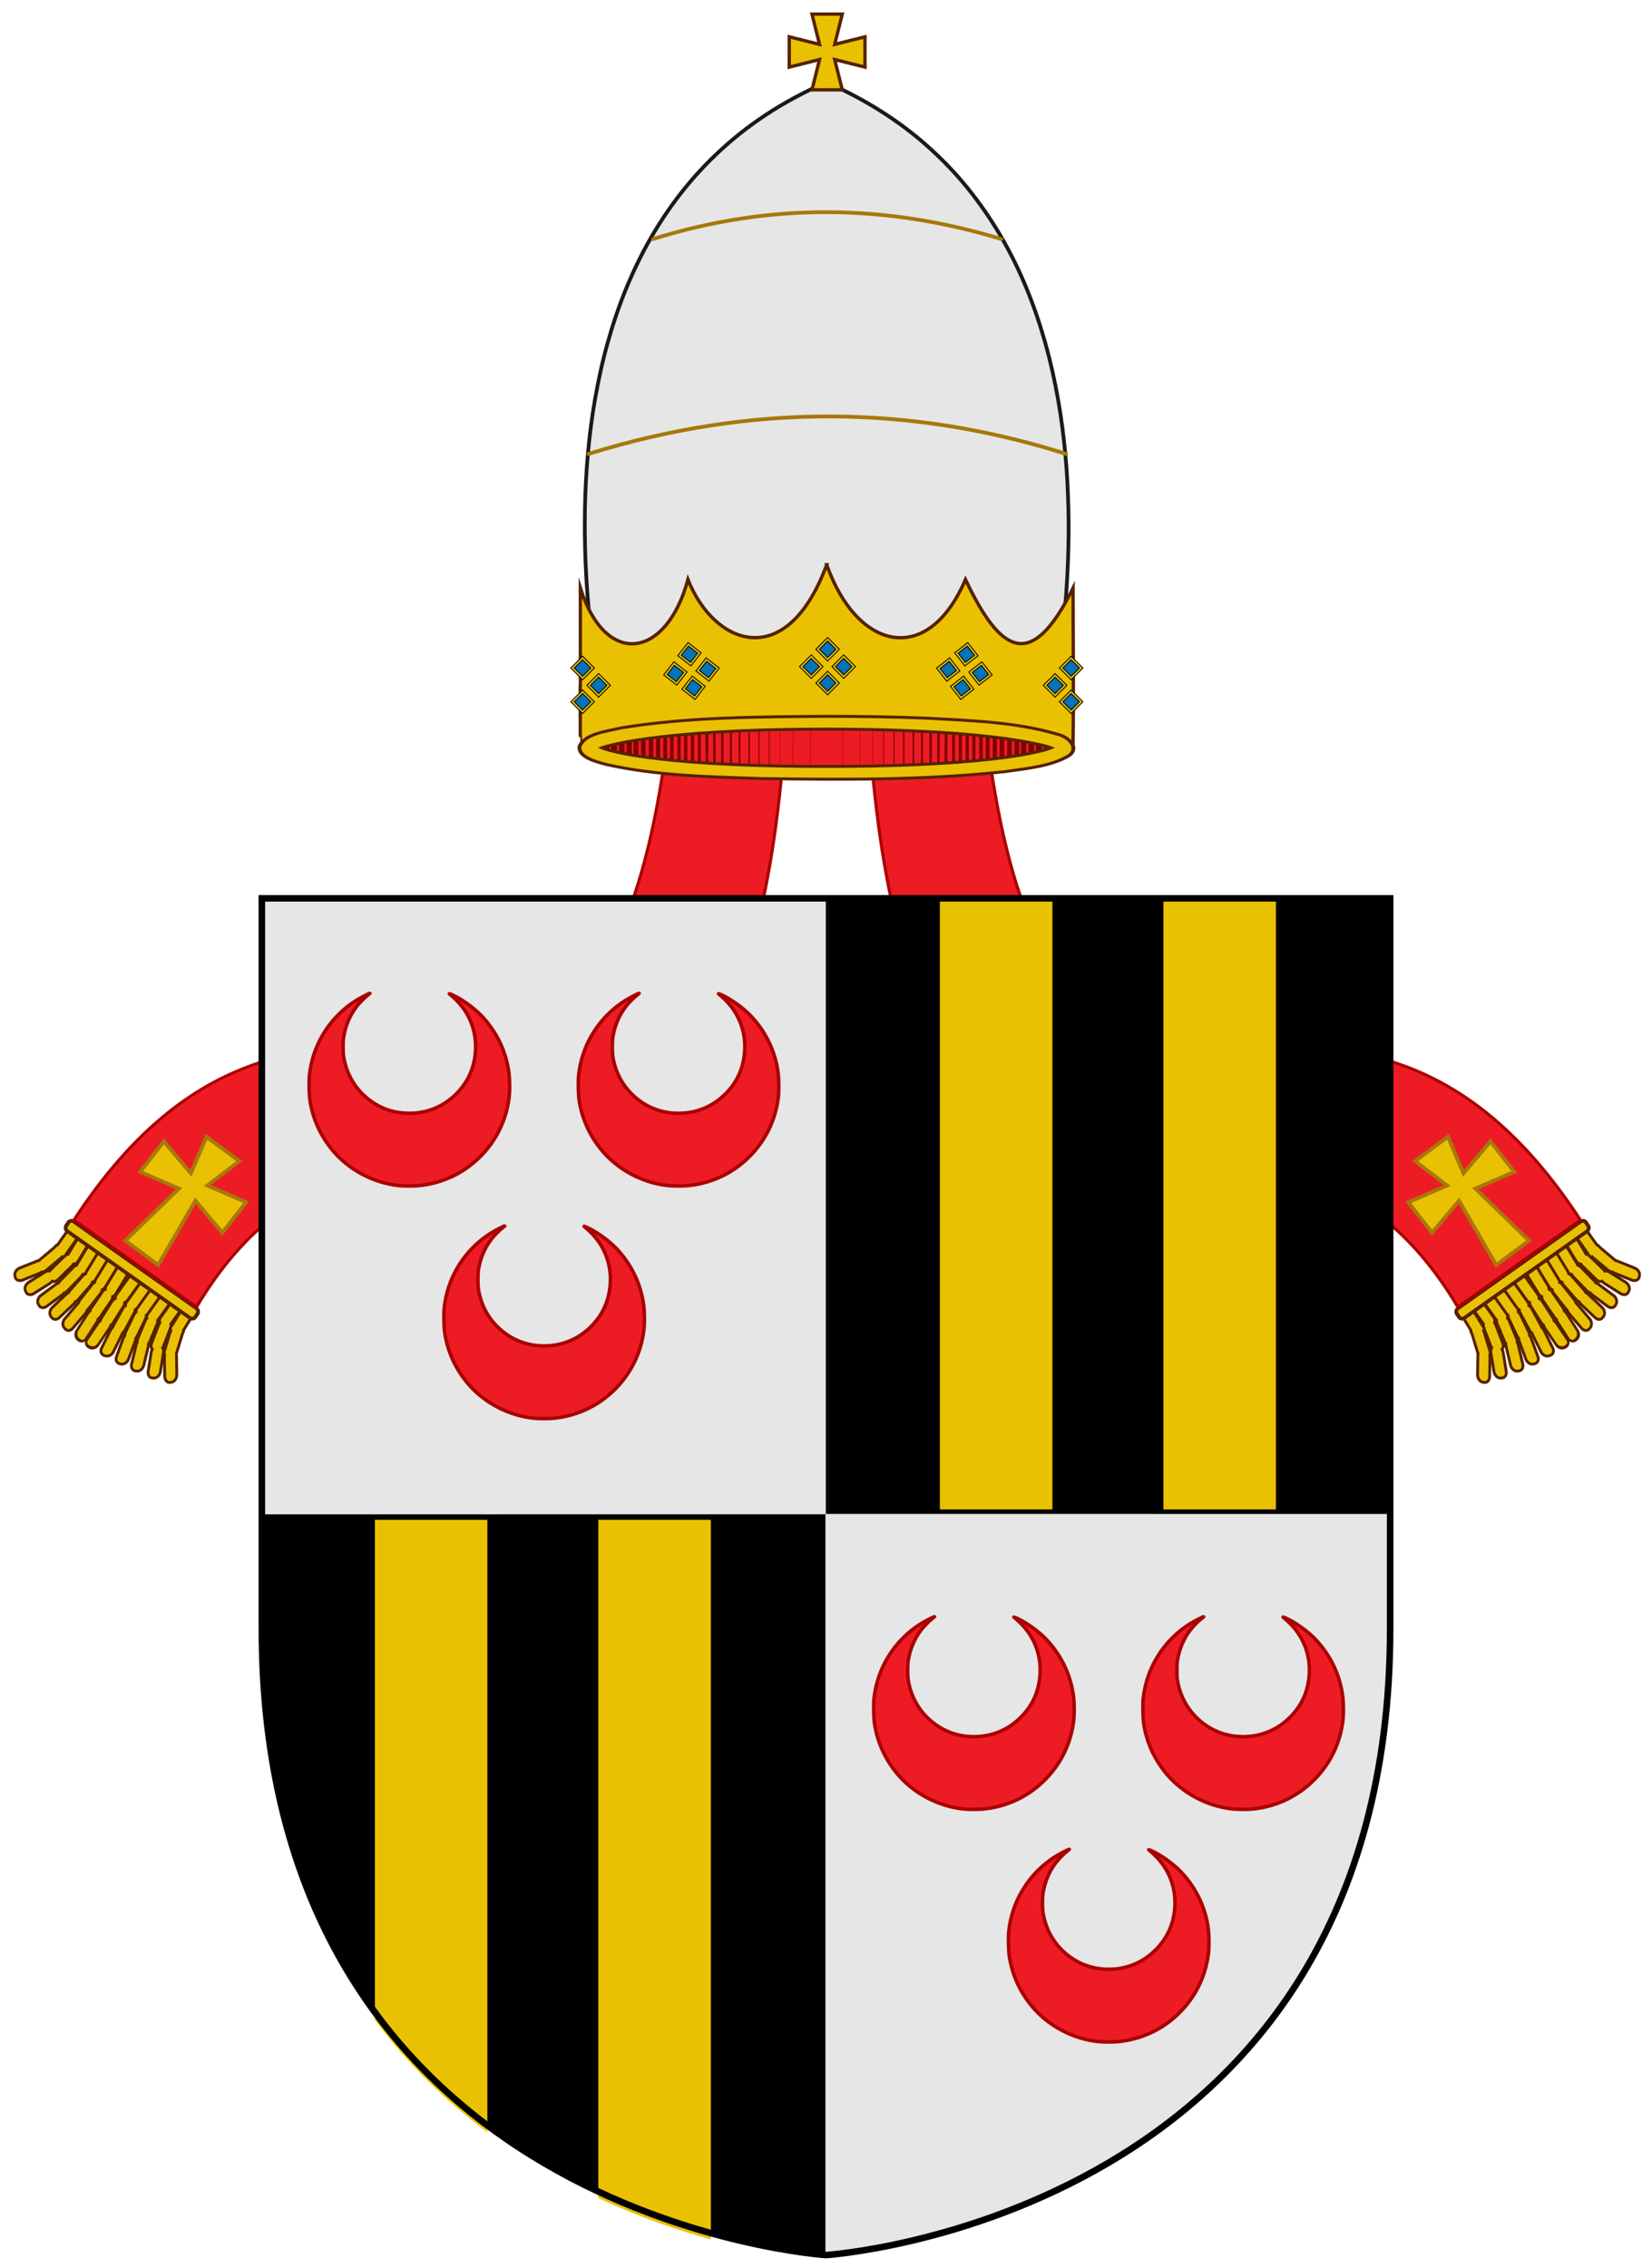 <?xml version="1.0" encoding="UTF-8" standalone="no"?>
<!-- Created with Inkscape (http://www.inkscape.org/) -->

<svg
   xmlns:dc="http://purl.org/dc/elements/1.1/"
   xmlns:cc="http://creativecommons.org/ns#"
   xmlns:rdf="http://www.w3.org/1999/02/22-rdf-syntax-ns#"
   xmlns:svg="http://www.w3.org/2000/svg"
   xmlns="http://www.w3.org/2000/svg"
   xmlns:xlink="http://www.w3.org/1999/xlink"
   xmlns:sodipodi="http://sodipodi.sourceforge.net/DTD/sodipodi-0.dtd"
   xmlns:inkscape="http://www.inkscape.org/namespaces/inkscape"
   version="1.0"
   width="881.447"
   height="1209.555"
   id="svg2"
   inkscape:version="0.48.5 r10040"
   sodipodi:docname="187 - Juan XXI - monorregno.svg"
   inkscape:label="Adornos">
  <sodipodi:namedview
     pagecolor="#ffffff"
     bordercolor="#666666"
     borderopacity="1"
     objecttolerance="10"
     gridtolerance="10"
     guidetolerance="10"
     inkscape:pageopacity="0"
     inkscape:pageshadow="2"
     inkscape:window-width="1366"
     inkscape:window-height="716"
     id="namedview7101"
     showgrid="false"
     inkscape:zoom="0.41601392"
     inkscape:cx="-153.0068"
     inkscape:cy="604.7396"
     inkscape:window-x="-8"
     inkscape:window-y="-8"
     inkscape:window-maximized="1"
     inkscape:current-layer="layer2"
     fit-margin-top="5"
     fit-margin-left="5"
     fit-margin-right="5"
     fit-margin-bottom="5" />
  <desc
     id="desc4">Flag of Canton of Valais (Wallis)</desc>
  <defs
     id="defs6" />
  <g
     transform="translate(284.408,460.688)"
     id="layer4" />
  <g
     inkscape:groupmode="layer"
     id="layer2"
     inkscape:label="Adornos"
     style="display:inline"
     transform="translate(-109.277,-89.771)">
    <g
       transform="matrix(1.04,0,0,1.04,-228.744,-65.34)"
       style="display:inline"
       id="g23045">
      <g
         style="display:inline"
         id="g4220-2-0-9-8-8-7-5-1-1-1"
         transform="matrix(1.126,0,0,1.126,-20.468,-35.8)">
        <g
           id="g10684-5-4-7-9-7"
           style="display:inline"
           transform="matrix(0.888,0,0,0.888,18.178,30.385)">
          <g
             id="g11927-7-1-4-2-8-5-1-5-4-1-1-1-2-4"
             style="display:inline"
             transform="matrix(0.924,0,0,1.116,-697.742,660.294)">
            <g
               transform="matrix(-1,0,0,1,2832.299,-430.199)"
               id="g11917-4-9-0-5-0-3-7-1-7-3-2-1-8-0">
              <g
                 id="g3210-6-6-1-6-8-4-0-2-2-0-5-2-9"
                 transform="matrix(1.104,0.098,-0.112,0.859,-209.836,-108.347)"
                 style="display:inline">
                <g
                   transform="matrix(0.86,-0.542,0.479,0.86,-31.642,985.592)"
                   id="g6398-2-0-2-8-4"
                   style="stroke:#552200">
                  <g
                     style="color:#000000;fill:#eac102;fill-opacity:1;fill-rule:nonzero;stroke:#552200;stroke-width:10.623;stroke-linecap:round;stroke-linejoin:miter;stroke-miterlimit:8;stroke-opacity:1;stroke-dasharray:none;stroke-dashoffset:0;marker:none;visibility:visible;display:inline;overflow:visible;enable-background:accumulate"
                     id="g11636-2-3-0-0-8-4-1-1-7-9-8"
                     transform="matrix(0.085,-0.021,-6.4194502e-4,0.111,1715.963,567.036)">
                    <g
                       transform="translate(24.248,144.234)"
                       style="color:#000000;fill:#eac102;fill-opacity:1;fill-rule:nonzero;stroke:#552200;stroke-width:10.623;stroke-linecap:round;stroke-linejoin:miter;stroke-miterlimit:8;stroke-opacity:1;stroke-dasharray:none;stroke-dashoffset:0;marker:none;visibility:visible;display:inline;overflow:visible;enable-background:accumulate"
                       id="g11702-6-5-3-9-9-0-9-4-6-0-8-1">
                      <g
                         style="stroke:#552200;stroke-width:9.975"
                         transform="matrix(0.658,-0.588,0.836,0.977,-764.817,22.884)"
                         id="g12973-6-1-7-2">
                        <use
                           style="stroke:#552200;stroke-width:9.975"
                           x="0"
                           y="0"
                           xlink:href="#g12933-7-2-1-5"
                           id="use12971-0-4-8-4"
                           transform="matrix(-0.283,-0.853,-1.078,0.283,1342.503,892.376)"
                           width="1200"
                           height="1200" />
                        <g
                           style="stroke:#552200;stroke-width:9.975"
                           id="g12933-7-2-1-5"
                           transform="translate(-549.14,-306.781)">
                          <g
                             style="color:#000000;fill:#eac102;fill-opacity:1;fill-rule:nonzero;stroke:#552200;stroke-width:9.975;stroke-linecap:round;stroke-linejoin:miter;stroke-miterlimit:8;stroke-opacity:1;stroke-dasharray:none;stroke-dashoffset:0;marker:none;visibility:visible;display:inline;overflow:visible;enable-background:accumulate"
                             id="g11672-2-4-0-4-5-6-4-1-4-5-5-7"
                             transform="matrix(0.94,0.517,-0.749,0.651,95.792,-346.61)">
                            <path
                               inkscape:connector-curvature="0"
                               id="rect11638-5-9-9-2-5-8-14-7-0-8-1"
                               transform="matrix(-7.771,-5.556,-4.955,5.238,6653.179,-1724.906)"
                               d="m 242.062,702.438 c -1.172,-0.02 -2.362,0.474 -3.188,1.406 l -8.281,9.375 c -0.833,0.941 -1.081,2.102 -0.75,3.094 -0.339,0.34 -0.615,0.742 -0.844,1.188 l -5.531,10.719 c -0.668,1.301 -0.575,2.675 0.094,3.594 -0.366,0.501 -0.668,1.051 -0.844,1.688 l -3.125,11.312 c -0.595,2.158 0.358,4.082 2.125,4.312 l 0.938,0.125 c 1.767,0.231 3.687,-1.342 4.281,-3.5 l 3.094,-11.281 c 0.302,-1.097 0.212,-2.122 -0.188,-2.906 0.224,-0.267 0.429,-0.555 0.594,-0.875 l 5.531,-10.719 c 0.399,-0.777 0.506,-1.569 0.406,-2.281 0.117,-0.104 0.239,-0.194 0.344,-0.312 L 245.031,708 c 1.32,-1.492 1.114,-3.547 -0.438,-4.594 l -0.531,-0.344 c -0.582,-0.393 -1.297,-0.613 -2,-0.625 z"
                               style="color:#000000;fill:#eac102;fill-opacity:1;fill-rule:nonzero;stroke:#552200;stroke-width:1.703;stroke-linecap:round;stroke-linejoin:miter;stroke-miterlimit:8;stroke-opacity:1;stroke-dasharray:none;stroke-dashoffset:0;marker:none;visibility:visible;display:inline;overflow:visible;enable-background:accumulate" />
                          </g>
                          <g
                             transform="matrix(0.94,0.517,-0.749,0.651,146.971,-292.797)"
                             id="g12685-7-3-6-7"
                             style="color:#000000;fill:#eac102;fill-opacity:1;fill-rule:nonzero;stroke:#552200;stroke-width:9.975;stroke-linecap:round;stroke-linejoin:miter;stroke-miterlimit:8;stroke-opacity:1;stroke-dasharray:none;stroke-dashoffset:0;marker:none;visibility:visible;display:inline;overflow:visible;enable-background:accumulate">
                            <path
                               inkscape:connector-curvature="0"
                               id="rect12687-7-2-1-1"
                               transform="matrix(-7.771,-5.556,-4.955,5.238,6584.109,-1731.38)"
                               d="m 236.312,697.562 c -1.172,-0.02 -2.394,0.474 -3.219,1.406 l -8.281,9.344 c -0.755,0.853 -1.017,1.888 -0.812,2.812 -0.424,0.36 -0.813,0.77 -1.094,1.281 l -5.812,10.625 c -0.388,0.706 -0.575,1.455 -0.531,2.125 -0.351,0.437 -0.613,0.943 -0.812,1.5 L 211.781,737.75 c -0.745,2.083 0.066,4.072 1.812,4.438 L 214.5,742.375 c 1.747,0.366 3.755,-1.01 4.5,-3.094 l 3.969,-11.094 c 0.186,-0.521 0.279,-1.048 0.281,-1.531 0.278,-0.29 0.55,-0.574 0.75,-0.938 l 5.812,-10.625 c 0.382,-0.695 0.568,-1.401 0.531,-2.062 0.226,-0.167 0.435,-0.348 0.625,-0.562 L 239.25,703.125 c 1.32,-1.492 1.146,-3.547 -0.406,-4.594 l -0.562,-0.375 c -0.582,-0.393 -1.265,-0.582 -1.969,-0.594 z"
                               style="color:#000000;fill:#eac102;fill-opacity:1;fill-rule:nonzero;stroke:#552200;stroke-width:1.703;stroke-linecap:round;stroke-linejoin:miter;stroke-miterlimit:8;stroke-opacity:1;stroke-dasharray:none;stroke-dashoffset:0;marker:none;visibility:visible;display:inline;overflow:visible;enable-background:accumulate" />
                          </g>
                          <g
                             style="color:#000000;fill:#eac102;fill-opacity:1;fill-rule:nonzero;stroke:#552200;stroke-width:9.975;stroke-linecap:round;stroke-linejoin:miter;stroke-miterlimit:8;stroke-opacity:1;stroke-dasharray:none;stroke-dashoffset:0;marker:none;visibility:visible;display:inline;overflow:visible;enable-background:accumulate"
                             id="g12689-7-2-2-1-4"
                             transform="matrix(0.94,0.517,-0.749,0.651,200.674,-250.606)">
                            <path
                               inkscape:connector-curvature="0"
                               id="rect12691-3-1-4-5"
                               transform="matrix(-7.771,-5.556,-4.955,5.238,6515.04,-1737.855)"
                               d="m 230.531,692.688 c -1.172,-0.02 -2.394,0.443 -3.219,1.375 l -8.281,9.375 c -0.652,0.737 -0.941,1.618 -0.875,2.438 -0.55,0.358 -1.043,0.818 -1.406,1.406 l -6.406,10.375 c -0.36,0.582 -0.525,1.199 -0.562,1.781 -0.413,0.386 -0.798,0.843 -1.062,1.375 l -5.312,10.719 c -0.96,1.933 -0.332,3.943 1.406,4.531 l 0.719,0.25 c 1.738,0.589 3.915,-0.474 4.875,-2.406 L 215.75,723.188 c 0.23,-0.463 0.352,-0.953 0.406,-1.406 0.362,-0.305 0.679,-0.675 0.938,-1.094 L 223.5,710.312 c 0.374,-0.606 0.536,-1.24 0.562,-1.844 0.412,-0.225 0.804,-0.513 1.125,-0.875 l 8.281,-9.375 c 1.32,-1.492 1.146,-3.515 -0.406,-4.562 l -0.562,-0.375 c -0.582,-0.393 -1.265,-0.582 -1.969,-0.594 z"
                               style="color:#000000;fill:#eac102;fill-opacity:1;fill-rule:nonzero;stroke:#552200;stroke-width:1.703;stroke-linecap:round;stroke-linejoin:miter;stroke-miterlimit:8;stroke-opacity:1;stroke-dasharray:none;stroke-dashoffset:0;marker:none;visibility:visible;display:inline;overflow:visible;enable-background:accumulate" />
                          </g>
                          <g
                             transform="matrix(0.94,0.517,-0.749,0.651,254.377,-208.415)"
                             id="g12693-3-6-2-2"
                             style="color:#000000;fill:#eac102;fill-opacity:1;fill-rule:nonzero;stroke:#552200;stroke-width:9.975;stroke-linecap:round;stroke-linejoin:miter;stroke-miterlimit:8;stroke-opacity:1;stroke-dasharray:none;stroke-dashoffset:0;marker:none;visibility:visible;display:inline;overflow:visible;enable-background:accumulate">
                            <path
                               inkscape:connector-curvature="0"
                               id="rect12695-5-8-5-7"
                               transform="matrix(-7.771,-5.556,-4.955,5.238,6445.971,-1744.329)"
                               d="m 224.75,687.781 c -1.172,-0.02 -2.362,0.474 -3.188,1.406 l -8.281,9.375 c -0.561,0.634 -0.847,1.348 -0.875,2.062 -0.708,0.324 -1.344,0.853 -1.812,1.531 l -7,10.094 c -0.173,0.251 -0.268,0.52 -0.375,0.781 -0.553,0.347 -1.069,0.797 -1.438,1.375 l -6.562,10.312 c -1.117,1.753 -0.669,3.788 1,4.562 l 0.688,0.312 c 1.669,0.775 3.914,0.003 5.031,-1.75 l 6.562,-10.312 c 0.14,-0.219 0.252,-0.431 0.344,-0.656 0.517,-0.317 1.014,-0.728 1.375,-1.25 l 6.969,-10.094 c 0.391,-0.566 0.599,-1.165 0.656,-1.75 0.589,-0.236 1.127,-0.601 1.562,-1.094 l 8.281,-9.344 c 1.32,-1.492 1.146,-3.547 -0.406,-4.594 L 226.75,688.375 c -0.582,-0.393 -1.297,-0.582 -2,-0.594 z"
                               style="color:#000000;fill:#eac102;fill-opacity:1;fill-rule:nonzero;stroke:#552200;stroke-width:1.703;stroke-linecap:round;stroke-linejoin:miter;stroke-miterlimit:8;stroke-opacity:1;stroke-dasharray:none;stroke-dashoffset:0;marker:none;visibility:visible;display:inline;overflow:visible;enable-background:accumulate" />
                          </g>
                          <g
                             style="color:#000000;fill:#eac102;fill-opacity:1;fill-rule:nonzero;stroke:#552200;stroke-width:9.975;stroke-linecap:round;stroke-linejoin:miter;stroke-miterlimit:8;stroke-opacity:1;stroke-dasharray:none;stroke-dashoffset:0;marker:none;visibility:visible;display:inline;overflow:visible;enable-background:accumulate"
                             id="g12697-9-5-8-6"
                             transform="matrix(0.94,0.517,-0.749,0.651,336.105,-186.871)">
                            <path
                               inkscape:connector-curvature="0"
                               id="rect12699-9-7-6-1"
                               d="m 1290.145,635.798 c 9.208,6.411 16.252,15.781 18.045,25.251 l 18.054,94.959 c 1.237,6.534 -0.298,12.085 -3.73,15.993 4.699,5.611 7.759,12.035 8.574,18.479 l 11.98,93.634 c 0.506,4 -0.141,7.477 -1.404,10.522 2.621,4.046 4.386,8.355 5.09,12.695 l 15.425,94.725 c 2.458,15.17 -9.596,24.58 -26.892,21.111 l -5.832,-1.151 c -17.296,-3.469 -33.209,-18.565 -35.667,-33.735 l -15.182,-94.552 c -0.705,-4.35 -0.068,-8.124 1.383,-11.36 -2.721,-4.33 -4.767,-9.073 -5.354,-13.707 l -11.737,-93.46 c -0.75,-5.928 0.724,-10.957 3.684,-14.654 -4.489,-5.14 -7.649,-11.03 -8.774,-16.976 l -18.054,-94.959 c -2.868,-15.151 8.915,-24.769 26.163,-21.632 l 5.987,0.988 c 6.468,1.176 12.717,3.982 18.242,7.829 z"
                               style="color:#000000;fill:#eac102;fill-opacity:1;fill-rule:nonzero;stroke:#552200;stroke-width:14.068;stroke-linecap:round;stroke-linejoin:miter;stroke-miterlimit:8;stroke-opacity:1;stroke-dasharray:none;stroke-dashoffset:0;marker:none;visibility:visible;display:inline;overflow:visible;enable-background:accumulate" />
                          </g>
                          <g
                             transform="matrix(0.94,0.517,-0.749,0.651,35.714,-386.545)"
                             id="g12725-8-6-2-4"
                             style="color:#000000;fill:#eac102;fill-opacity:1;fill-rule:nonzero;stroke:#552200;stroke-width:9.975;stroke-linecap:round;stroke-linejoin:miter;stroke-miterlimit:8;stroke-opacity:1;stroke-dasharray:none;stroke-dashoffset:0;marker:none;visibility:visible;display:inline;overflow:visible;enable-background:accumulate">
                            <path
                               sodipodi:nodetypes="scccccccccccccccccccs"
                               inkscape:connector-curvature="0"
                               id="rect12727-1-1-6-2"
                               transform="matrix(-7.771,-5.556,-4.955,5.238,6722.248,-1718.431)"
                               d="m 247.844,707.344 c -1.172,-0.02 -2.394,0.474 -3.219,1.406 l -7.523,9.723 c -1.001,1.131 -1.866,2.186 -1.195,3.277 -0.193,0.277 -0.364,0.554 -0.5,0.875 L 230.75,733.594 c -0.396,0.932 -0.412,1.849 -0.188,2.625 -0.123,0.376 -0.242,0.778 -0.281,1.188 l -1.094,11.531 c -0.216,2.265 1.028,4.024 2.812,3.938 l 0.938,-0.062 c 1.784,-0.086 3.409,-1.954 3.625,-4.219 l 1.094,-11.562 c 0.036,-0.377 0.042,-0.72 0,-1.062 0.078,-0.142 0.154,-0.286 0.219,-0.438 l 4.688,-10.938 c 0.395,-0.929 1.167,-1.472 0.945,-2.246 l 7.273,-9.473 c 1.32,-1.492 1.146,-3.515 -0.406,-4.562 l -0.562,-0.375 c -0.582,-0.393 -1.265,-0.582 -1.969,-0.594 z"
                               style="color:#000000;fill:#eac102;fill-opacity:1;fill-rule:nonzero;stroke:#552200;stroke-width:1.703;stroke-linecap:round;stroke-linejoin:miter;stroke-miterlimit:8;stroke-opacity:1;stroke-dasharray:none;stroke-dashoffset:0;marker:none;visibility:visible;display:inline;overflow:visible;enable-background:accumulate" />
                          </g>
                          <g
                             transform="matrix(0.807,0.67,-0.971,0.433,325.533,-321.966)"
                             id="g12729-8-8-5-3"
                             style="color:#000000;fill:#eac102;fill-opacity:1;fill-rule:nonzero;stroke:#552200;stroke-width:9.975;stroke-linecap:round;stroke-linejoin:miter;stroke-miterlimit:8;stroke-opacity:1;stroke-dasharray:none;stroke-dashoffset:0;marker:none;visibility:visible;display:inline;overflow:visible;enable-background:accumulate" />
                          <g
                             style="color:#000000;fill:#eac102;fill-opacity:1;fill-rule:nonzero;stroke:#552200;stroke-width:9.975;stroke-linecap:round;stroke-linejoin:miter;stroke-miterlimit:8;stroke-opacity:1;stroke-dasharray:none;stroke-dashoffset:0;marker:none;visibility:visible;display:inline;overflow:visible;enable-background:accumulate"
                             id="g12733-2-9-3-2"
                             transform="matrix(0.825,0.654,-0.949,0.46,350.684,-276.522)" />
                          <g
                             transform="matrix(0.855,0.626,-0.907,0.506,347.604,-225.235)"
                             id="g12737-6-9-9-2-0"
                             style="color:#000000;fill:#eac102;fill-opacity:1;fill-rule:nonzero;stroke:#552200;stroke-width:9.975;stroke-linecap:round;stroke-linejoin:miter;stroke-miterlimit:8;stroke-opacity:1;stroke-dasharray:none;stroke-dashoffset:0;marker:none;visibility:visible;display:inline;overflow:visible;enable-background:accumulate" />
                          <g
                             style="color:#000000;fill:#eac102;fill-opacity:1;fill-rule:nonzero;stroke:#552200;stroke-width:9.975;stroke-linecap:round;stroke-linejoin:miter;stroke-miterlimit:8;stroke-opacity:1;stroke-dasharray:none;stroke-dashoffset:0;marker:none;visibility:visible;display:inline;overflow:visible;enable-background:accumulate"
                             id="g12741-6-4-2-1"
                             transform="matrix(0.883,0.595,-0.862,0.551,345.748,-170.942)" />
                          <g
                             transform="matrix(0.917,0.552,-0.801,0.608,324.011,-109.868)"
                             id="g12745-0-2-4-6"
                             style="color:#000000;fill:#eac102;fill-opacity:1;fill-rule:nonzero;stroke:#552200;stroke-width:9.975;stroke-linecap:round;stroke-linejoin:miter;stroke-miterlimit:8;stroke-opacity:1;stroke-dasharray:none;stroke-dashoffset:0;marker:none;visibility:visible;display:inline;overflow:visible;enable-background:accumulate" />
                          <g
                             style="color:#000000;fill:#eac102;fill-opacity:1;fill-rule:nonzero;stroke:#552200;stroke-width:9.975;stroke-linecap:round;stroke-linejoin:miter;stroke-miterlimit:8;stroke-opacity:1;stroke-dasharray:none;stroke-dashoffset:0;marker:none;visibility:visible;display:inline;overflow:visible;enable-background:accumulate"
                             id="g12773-3-7-6-8"
                             transform="matrix(0.759,0.707,-1.024,0.364,359.51,-371.264)" />
                          <g
                             style="color:#000000;fill:#eac102;fill-opacity:1;fill-rule:nonzero;stroke:#552200;stroke-width:9.975;stroke-linecap:round;stroke-linejoin:miter;stroke-miterlimit:8;stroke-opacity:1;stroke-dasharray:none;stroke-dashoffset:0;marker:none;visibility:visible;display:inline;overflow:visible;enable-background:accumulate"
                             id="g12777-8-9-1-5"
                             transform="matrix(0.658,0.765,-1.108,0.232,491.408,-256.887)" />
                          <g
                             transform="matrix(0.716,0.734,-1.064,0.307,467.807,-216.645)"
                             id="g12781-0-5-8-7"
                             style="color:#000000;fill:#eac102;fill-opacity:1;fill-rule:nonzero;stroke:#552200;stroke-width:9.975;stroke-linecap:round;stroke-linejoin:miter;stroke-miterlimit:8;stroke-opacity:1;stroke-dasharray:none;stroke-dashoffset:0;marker:none;visibility:visible;display:inline;overflow:visible;enable-background:accumulate" />
                          <g
                             style="color:#000000;fill:#eac102;fill-opacity:1;fill-rule:nonzero;stroke:#552200;stroke-width:9.975;stroke-linecap:round;stroke-linejoin:miter;stroke-miterlimit:8;stroke-opacity:1;stroke-dasharray:none;stroke-dashoffset:0;marker:none;visibility:visible;display:inline;overflow:visible;enable-background:accumulate"
                             id="g12785-1-8-2-6"
                             transform="matrix(0.754,0.71,-1.029,0.357,476.484,-169.312)" />
                          <g
                             transform="matrix(0.863,0.617,-0.895,0.518,315.637,-102.024)"
                             id="g12789-2-4-1-1"
                             style="color:#000000;fill:#eac102;fill-opacity:1;fill-rule:nonzero;stroke:#552200;stroke-width:9.975;stroke-linecap:round;stroke-linejoin:miter;stroke-miterlimit:8;stroke-opacity:1;stroke-dasharray:none;stroke-dashoffset:0;marker:none;visibility:visible;display:inline;overflow:visible;enable-background:accumulate" />
                          <g
                             style="color:#000000;fill:#eac102;fill-opacity:1;fill-rule:nonzero;stroke:#552200;stroke-width:9.975;stroke-linecap:round;stroke-linejoin:miter;stroke-miterlimit:8;stroke-opacity:1;stroke-dasharray:none;stroke-dashoffset:0;marker:none;visibility:visible;display:inline;overflow:visible;enable-background:accumulate"
                             id="g12793-5-3-1-8"
                             transform="matrix(0.93,0.533,-0.772,0.633,215.068,-15.044)" />
                          <g
                             transform="matrix(0.51,0.819,-1.188,0.053,679.731,-268.995)"
                             id="g12821-0-1-9-9"
                             style="color:#000000;fill:#eac102;fill-opacity:1;fill-rule:nonzero;stroke:#552200;stroke-width:9.975;stroke-linecap:round;stroke-linejoin:miter;stroke-miterlimit:8;stroke-opacity:1;stroke-dasharray:none;stroke-dashoffset:0;marker:none;visibility:visible;display:inline;overflow:visible;enable-background:accumulate" />
                        </g>
                      </g>
                    </g>
                  </g>
                  <rect
                     rx="1.951"
                     ry="1.971"
                     transform="matrix(-0.98,0.198,0.159,0.987,0,0)"
                     y="938.486"
                     x="-1647.667"
                     height="6.14"
                     width="79.265"
                     id="rect3194-8-8-7-9-2-7-2"
                     style="color:#000000;fill:#eac102;fill-opacity:1;fill-rule:nonzero;stroke:#552200;stroke-width:1.94;stroke-linecap:round;stroke-linejoin:miter;stroke-miterlimit:8;stroke-opacity:1;stroke-dasharray:none;stroke-dashoffset:0;marker:none;visibility:visible;display:inline;overflow:visible;enable-background:accumulate" />
                </g>
                <path
                   sodipodi:nodetypes="ccccc"
                   inkscape:connector-curvature="0"
                   id="path3212-7-2-0-5-4-1-8-4-44-4-3-6-7"
                   d="m 1391.925,332.066 60.397,2.508 c 64.929,272.569 176.649,26.688 318.824,211.561 l -56.346,52.944 C 1599.104,435.091 1451.209,677.256 1391.925,332.066 z"
                   style="color:#000000;fill:#ed1c24;fill-opacity:1;fill-rule:nonzero;stroke:#aa0000;stroke-width:1.544;stroke-linecap:butt;stroke-linejoin:miter;stroke-miterlimit:4;stroke-opacity:1;stroke-dasharray:none;stroke-dashoffset:0;marker:none;visibility:visible;display:inline;overflow:visible;enable-background:accumulate" />
                <path
                   sodipodi:nodetypes="ccccccccccccc"
                   inkscape:connector-curvature="0"
                   id="path3218-7-0-0-3-8-4-7-9-2-7-3-2-9"
                   d="m 1685.732,524.358 15.045,-14.755 9.706,18.458 11.678,-18.447 13.467,14.77 -18.412,11.062 29.465,24.501 -15.045,14.755 -21.942,-31.878 -11.678,18.447 -13.467,-14.77 18.412,-11.062 z"
                   style="color:#000000;fill:#eac102;fill-opacity:1;fill-rule:nonzero;stroke:#a7780a;stroke-width:1.939;stroke-linecap:round;stroke-linejoin:miter;stroke-miterlimit:8;stroke-opacity:1;stroke-dasharray:none;stroke-dashoffset:0;marker:none;visibility:visible;display:inline;overflow:visible;enable-background:accumulate" />
              </g>
            </g>
            <use
               height="1318.831"
               width="1383.111"
               transform="matrix(-1,0,0,1,3132.53,0)"
               id="use4155-0-5-0-9-3-4-2-0-0-7-8-4-9-5"
               xlink:href="#g11917-4-9-0-5-0-3-7-1-7-3-2-1-8-0"
               y="0"
               x="0" />
          </g>
        </g>
      </g>
      <g
         style="display:inline"
         id="g6607-9-6-4-8-7-5-0-5-0-1-3"
         transform="matrix(0.791,0,0,0.791,-69.963,-400.588)">
        <path
           inkscape:connector-curvature="0"
           id="path5046-4-8-0-4-0-1-9-4-4-1-7-5"
           d="m 1035.245,748.351 c 7.098,3.071 13.87,6.386 20.369,9.889 6.499,3.503 12.697,7.205 18.622,11.107 5.924,3.902 11.595,7.985 16.969,12.251 5.374,4.266 10.469,8.725 15.317,13.321 4.848,4.596 9.445,9.314 13.791,14.207 4.346,4.892 8.429,9.938 12.298,15.092 3.869,5.154 7.516,10.448 10.931,15.83 3.416,5.382 6.61,10.845 9.597,16.421 2.987,5.576 5.775,11.238 8.357,16.974 2.583,5.736 4.947,11.556 7.15,17.417 2.203,5.861 4.223,11.759 6.069,17.712 1.847,5.953 3.537,11.96 5.053,17.97 1.515,6.01 2.859,12.047 4.068,18.081 1.208,6.033 2.284,12.058 3.209,18.081 0.926,6.023 1.716,12.029 2.383,18.007 0.667,5.978 1.219,11.924 1.652,17.823 0.433,5.899 0.73,11.742 0.953,17.528 0.224,5.786 0.375,11.52 0.413,17.159 0.077,11.278 -0.213,22.245 -0.731,32.73 -0.518,10.485 -1.274,20.507 -2.193,29.926 -0.919,9.419 -1.99,18.229 -3.114,26.31 -1.124,8.081 -2.296,15.412 -3.432,21.882 -1.135,6.47 -2.226,12.056 -3.178,16.642 -1.903,9.172 -3.273,14.317 -3.273,14.317 l -281.58,0 c 0,0 -1.374,-5.145 -3.305,-14.317 -0.966,-4.586 -2.055,-10.172 -3.209,-16.642 -1.155,-6.47 -2.379,-13.801 -3.527,-21.882 -1.148,-8.081 -2.232,-16.89 -3.178,-26.31 -0.946,-9.419 -1.74,-19.441 -2.288,-29.926 -0.548,-10.485 -0.84,-21.452 -0.794,-32.73 0.023,-5.639 0.11,-11.373 0.318,-17.159 0.208,-5.786 0.536,-11.629 0.953,-17.528 0.418,-5.899 0.937,-11.845 1.589,-17.823 0.651,-5.978 1.41,-11.984 2.32,-18.007 0.91,-6.023 1.985,-12.048 3.178,-18.081 1.193,-6.034 2.503,-12.071 4.004,-18.081 1.5,-6.01 3.188,-12.018 5.021,-17.97 1.833,-5.953 3.817,-11.851 6.006,-17.712 2.189,-5.861 4.58,-11.681 7.15,-17.417 2.57,-5.736 5.319,-11.398 8.294,-16.974 2.975,-5.576 6.16,-11.039 9.565,-16.421 3.405,-5.382 7.041,-10.676 10.9,-15.83 3.859,-5.154 7.96,-10.2 12.298,-15.092 4.338,-4.892 8.919,-9.611 13.76,-14.207 4.841,-4.596 9.916,-9.055 15.285,-13.321 5.369,-4.266 11.017,-8.349 16.937,-12.251 5.921,-3.902 12.124,-7.604 18.622,-11.107 6.497,-3.503 13.303,-6.818 20.401,-9.889 z"
           style="color:#000000;fill:#e6e6e6;fill-opacity:1;fill-rule:nonzero;stroke:#1a1a1a;stroke-width:2.432;stroke-linecap:butt;stroke-linejoin:miter;stroke-miterlimit:4;stroke-opacity:1;stroke-dasharray:none;stroke-dashoffset:0;marker:none;visibility:visible;display:inline;overflow:visible;enable-background:accumulate" />
        <g
           id="g3272-8-2-5-1-5-3-9-0-6-4-1"
           transform="translate(-2.2511178e-5,-2.106)">
          <g
             style="display:inline"
             transform="translate(0.442,0.011)"
             id="g3210-8-8-0-2">
            <g
               id="g3212-2-6-9-0"
               style="fill:#eac102;fill-opacity:1">
              <path
                 style="color:#000000;fill:#eac102;fill-opacity:1;fill-rule:nonzero;stroke:#552200;stroke-width:2.178;stroke-linecap:round;stroke-linejoin:miter;stroke-miterlimit:8;stroke-opacity:1;stroke-dasharray:none;stroke-dashoffset:0;marker:none;visibility:visible;display:inline;overflow:visible;enable-background:accumulate"
                 d="m 1035.109,1063.231 c -26.142,70.574 -73.172,52.192 -90.002,9.572 -13.834,51.149 -53.27,57.794 -69.782,5.535 l 0,62.273 -0.076,1.903 c 0,0 10e-4,37.392 0.114,37.392 0.112,0 5.022,-3.829 10.832,-4.526 18.874,-2.265 28.001,-3.264 42.34,-4.555 34.851,-3.138 70.278,-4.74 105.547,-4.815 0.188,2e-4 0.382,0 0.57,0 0.485,5e-4 0.997,0 1.482,0 35.27,0.075 70.696,1.676 105.547,4.815 14.339,1.291 23.466,2.29 42.34,4.555 5.81,0.697 10.72,4.526 10.832,4.526 0.538,-34.362 0.038,-67.079 0.038,-101.568 -27.264,55.307 -47.381,41.726 -69.782,-5.535 -24.395,56.987 -70.358,46.012 -90.002,-9.572 z"
                 id="path35713-48-1"
                 inkscape:connector-curvature="0"
                 sodipodi:nodetypes="cccccsscccccscccc" />
              <g
                 id="g4234-2-6-8-7"
                 transform="translate(-3.806,-7.429)">
                <g
                   id="g3226-9-3-2-6"
                   transform="matrix(1.198,0.027,-0.026,1.138,-187.924,-178.163)">
                  <g
                     transform="translate(-0.442,0)"
                     id="g3264-6-5-4-4">
                    <g
                       transform="matrix(1.248,-0.06,0.06,1.248,-346.172,-207.679)"
                       id="g4217-5-5-5-0" />
                  </g>
                </g>
                <use
                   x="0"
                   y="0"
                   xlink:href="#g3226-9-3-2-6"
                   id="use4248-4-1-5-6"
                   transform="matrix(-1,0,0,1,2077.83,0)"
                   width="1383.111"
                   height="1318.831" />
              </g>
            </g>
          </g>
        </g>
        <g
           id="g3289-3-2-5-2-30-6-0-4-5-17-1"
           transform="matrix(0.983,0,0,1,17.617,-144.188)" />
        <g
           style="display:inline"
           id="g9200-3-9-1-8"
           transform="matrix(0.783,0,0,0.592,-8.435,1006.128)">
          <path
             style="fill:#ed1c24;fill-rule:evenodd;stroke:#000000;stroke-width:1.114px;stroke-linecap:butt;stroke-linejoin:miter;stroke-opacity:1"
             d="m 1146.982,293.415 c 0,0 40.214,-20.435 186.113,-20.435 145.416,0 186.113,20.435 186.113,20.435 0,0 -34.014,20.435 -186.113,20.435 -152.583,0 -186.113,-20.435 -186.113,-20.435 z"
             id="path9202-7-0-1-9"
             sodipodi:nodetypes="czczc"
             inkscape:connector-curvature="0" />
          <g
             id="g9204-0-5-8"
             transform="translate(181.952,-177.549)"
             style="stroke:#800000">
            <path
               d="m 1103.773,494.662 0,-47.281"
               style="font-size:12px;fill:none;stroke:#800000;stroke-width:0.579"
               id="path9206-9-6-2-4"
               inkscape:connector-curvature="0" />
            <path
               d="m 1095.22,494.662 0,-47.281"
               style="font-size:12px;fill:none;stroke:#800000;stroke-width:0.853"
               id="path9208-7-7-1"
               inkscape:connector-curvature="0" />
            <path
               d="m 1087.147,494.662 0,-47.281"
               style="font-size:12px;fill:none;stroke:#800000;stroke-width:1.143"
               id="path9210-6-6-4"
               inkscape:connector-curvature="0" />
            <path
               d="m 1079.144,494.662 0,-47.281"
               style="font-size:12px;fill:none;stroke:#800000;stroke-width:1.432"
               id="path9212-9-3-1-3"
               inkscape:connector-curvature="0" />
            <path
               d="m 1072.012,494.662 0,-47.281"
               style="font-size:12px;fill:none;stroke:#800000;stroke-width:1.722"
               id="path9214-5-1-4-9"
               inkscape:connector-curvature="0" />
            <path
               d="m 1058.412,492.113 -0.188,-43.034 m 6.636,43.6 0,-45.013"
               style="font-size:12px;fill:none;stroke:#800000;stroke-width:2.012"
               id="path9216-6-7-2-8"
               inkscape:connector-curvature="0" />
            <path
               d="m 1045.855,490.178 0,-39.648 m 6.362,40.781 -0.188,-42.194"
               style="font-size:12px;fill:none;stroke:#800000;stroke-width:2.285"
               id="path9218-9-3-8"
               inkscape:connector-curvature="0" />
            <path
               d="m 1029.009,487.914 0,-34.835 m 5.527,35.401 0,-36.533 m 5.694,37.665 0,-37.95"
               style="font-size:12px;fill:none;stroke:#800000;stroke-width:2.575"
               id="path9220-9-3-2-0"
               inkscape:connector-curvature="0" />
            <path
               d="m 1023.105,487.629 0,-33.699"
               style="font-size:12px;fill:none;stroke:#800000;stroke-width:2.865"
               id="path9222-3-2-8"
               inkscape:connector-curvature="0" />
            <path
               d="m 1017.599,485.931 0,-31.435"
               style="font-size:12px;fill:none;stroke:#800000;stroke-width:3.154"
               id="path9224-5-1-7"
               inkscape:connector-curvature="0" />
            <path
               d="m 1011.694,485.08 0,-29.17"
               style="font-size:12px;fill:none;stroke:#800000;stroke-width:3.444"
               id="path9226-8-6-7"
               inkscape:connector-curvature="0" />
            <path
               d="m 999.606,482.534 -0.188,-23.224 m 6.383,24.357 0,-26.055"
               style="font-size:12px;fill:none;stroke:#800000;stroke-width:3.718"
               id="path9228-1-8-8"
               inkscape:connector-curvature="0" />
            <path
               d="m 993.411,480.551 0,-20.394"
               style="font-size:12px;fill:none;stroke:#800000;stroke-width:3.927"
               id="path9230-8-6-5-3"
               inkscape:connector-curvature="0" />
            <path
               d="m 987.738,478.897 0,-16.983"
               style="font-size:12px;fill:none;stroke:#800000;stroke-width:4.217"
               id="path9232-9-76-8"
               inkscape:connector-curvature="0" />
            <path
               d="m 981.543,476.633 0,-13.301"
               style="font-size:12px;fill:none;stroke:#800000;stroke-width:4.49"
               id="path9234-6-1-3"
               inkscape:connector-curvature="0" />
            <path
               d="m 975.176,475.501 0,-9.905"
               style="font-size:12px;fill:none;stroke:#800000;stroke-width:4.764"
               id="path9236-1-89-7"
               inkscape:connector-curvature="0" />
            <path
               d="m 968.437,473.238 0,-4.813"
               style="font-size:12px;fill:none;stroke:#800000;stroke-width:5.617"
               id="path9238-8-27-1"
               inkscape:connector-curvature="0" />
            <path
               d="m 1137.799,492.113 0,-43.315 m -14.489,44.732 0.188,-45.864 m -10.748,46.43 0,-46.715"
               style="font-size:12px;fill:none;stroke:#800000;stroke-width:0.29"
               id="path9240-4-0-95-0"
               inkscape:connector-curvature="0" />
            <path
               id="path9242-5-4-7"
               style="font-size:12px;fill:none;stroke:#800000;stroke-width:0.579"
               d="m 1198.514,494.662 0,-47.281"
               inkscape:connector-curvature="0" />
            <path
               id="path9244-3-31-3"
               style="font-size:12px;fill:none;stroke:#800000;stroke-width:0.853"
               d="m 1207.066,494.662 0,-47.281"
               inkscape:connector-curvature="0" />
            <path
               id="path9246-4-2-4"
               style="font-size:12px;fill:none;stroke:#800000;stroke-width:1.143"
               d="m 1215.14,494.662 0,-47.281"
               inkscape:connector-curvature="0" />
            <path
               id="path9248-6-3-9"
               style="font-size:12px;fill:none;stroke:#800000;stroke-width:1.432"
               d="m 1223.143,494.662 0,-47.281"
               inkscape:connector-curvature="0" />
            <path
               id="path9250-4-2-3-6"
               style="font-size:12px;fill:none;stroke:#800000;stroke-width:1.722"
               d="m 1230.274,494.662 0,-47.281"
               inkscape:connector-curvature="0" />
            <path
               id="path9252-1-2-41-5"
               style="font-size:12px;fill:none;stroke:#800000;stroke-width:2.012"
               d="m 1243.875,492.113 0.188,-43.034 m -6.636,43.6 0,-45.013"
               inkscape:connector-curvature="0" />
            <path
               id="path9254-5-1-1"
               style="font-size:12px;fill:none;stroke:#800000;stroke-width:2.285"
               d="m 1256.432,490.178 0,-39.648 m -6.362,40.781 0.188,-42.194"
               inkscape:connector-curvature="0" />
            <path
               id="path9256-2-3-0"
               style="font-size:12px;fill:none;stroke:#800000;stroke-width:2.575"
               d="m 1273.278,487.914 0,-34.835 m -5.527,35.401 c 0,-12.178 0,-24.355 0,-36.533 m -5.694,37.665 0,-37.95"
               inkscape:connector-curvature="0"
               sodipodi:nodetypes="cccccc" />
            <path
               id="path9258-1-8-9"
               style="font-size:12px;fill:none;stroke:#800000;stroke-width:2.865"
               d="m 1279.182,487.629 0,-33.699"
               inkscape:connector-curvature="0" />
            <path
               id="path9260-7-7-9"
               style="font-size:12px;fill:none;stroke:#800000;stroke-width:3.154"
               d="m 1284.688,485.931 0,-31.435"
               inkscape:connector-curvature="0" />
            <path
               id="path9262-5-4-6"
               style="font-size:12px;fill:none;stroke:#800000;stroke-width:3.444"
               d="m 1290.592,485.08 0,-29.17"
               inkscape:connector-curvature="0" />
            <path
               id="path9264-4-2-8"
               style="font-size:12px;fill:none;stroke:#800000;stroke-width:3.718"
               d="m 1302.681,482.534 0.189,-23.224 m -6.383,24.357 0,-26.055"
               inkscape:connector-curvature="0" />
            <path
               id="path9266-8-7-3"
               style="font-size:12px;fill:none;stroke:#800000;stroke-width:3.927"
               d="m 1308.876,480.551 0,-20.394"
               inkscape:connector-curvature="0" />
            <path
               id="path9268-3-7-4"
               style="font-size:12px;fill:none;stroke:#800000;stroke-width:4.217"
               d="m 1314.548,478.897 0,-16.983"
               inkscape:connector-curvature="0" />
            <path
               id="path9270-8-9-8"
               style="font-size:12px;fill:none;stroke:#800000;stroke-width:4.49"
               d="m 1320.743,476.633 0,-13.301"
               inkscape:connector-curvature="0" />
            <path
               id="path9272-5-3-4"
               style="font-size:12px;fill:none;stroke:#800000;stroke-width:4.764"
               d="m 1327.11,475.501 0,-9.905"
               inkscape:connector-curvature="0" />
            <path
               id="path9274-2-1-9"
               style="font-size:12px;fill:none;stroke:#800000;stroke-width:5.617"
               d="m 1333.849,473.238 0,-4.813"
               inkscape:connector-curvature="0" />
            <path
               id="path9276-3-7-9-9"
               style="font-size:12px;fill:none;stroke:#800000;stroke-width:0.29"
               d="m 1164.488,492.113 0,-43.315 m 14.489,44.732 -0.188,-45.864 m 10.748,46.43 0,-46.715"
               inkscape:connector-curvature="0" />
          </g>
          <path
             style="color:#000000;fill:#eac102;fill-opacity:1;fill-rule:nonzero;stroke:#552200;stroke-width:3.2;stroke-linecap:round;stroke-linejoin:miter;stroke-miterlimit:8;stroke-opacity:1;stroke-dasharray:none;stroke-dashoffset:0;marker:none;visibility:visible;display:inline;overflow:visible;enable-background:accumulate"
             d="m 1332.929,258.951 c -56.612,0.595 -113.87,0.658 -169.469,12.594 -12.408,3.941 -30.155,6.135 -34.812,20.094 -1.528,11.659 12.487,16.608 21.25,19.812 41.744,12.61 85.873,13.685 129.125,15.656 67.29,1.358 134.99,1.885 201.781,-7.531 18.247,-3.547 38.339,-5.737 53.344,-17.688 8.96,-8.832 -0.939,-21.179 -10.844,-23.719 -33.977,-13.12 -71.033,-14.516 -106.969,-17.188 -27.773,-1.525 -55.595,-2.012 -83.406,-2.031 z m 0.156,14.031 c 145.416,2e-5 186.125,20.438 186.125,20.438 -10e-5,-1e-5 -34.025,20.438 -186.125,20.438 -152.584,0 -186.094,-20.438 -186.094,-20.438 0,-1e-5 40.194,-20.438 186.094,-20.438 z"
             id="path9278-1-8-2"
             inkscape:connector-curvature="0" />
        </g>
        <g
           id="g7816-6-5"
           transform="matrix(0.934,0,0,0.934,69.394,48.939)">
          <path
             inkscape:connector-curvature="0"
             id="path5623-6-3-4-7-5-0-2-2-2-5-5"
             d="m 1024.199,701.481 21.031,0 -5.258,21.031 21.031,-5.258 0,21.031 -21.031,-5.258 5.258,21.031 -21.031,0 5.258,-21.031 -21.031,5.258 0,-21.031 21.031,5.258 z"
             style="color:#000000;fill:#eac102;fill-opacity:1;fill-rule:nonzero;stroke:#552200;stroke-width:2.333;stroke-linecap:round;stroke-linejoin:miter;stroke-miterlimit:8;stroke-opacity:1;stroke-dasharray:none;stroke-dashoffset:0;marker:none;visibility:visible;display:inline;overflow:visible;enable-background:accumulate" />
          <path
             sodipodi:nodetypes="cc"
             inkscape:connector-curvature="0"
             id="path4493-4-0-3"
             d="m 913.799,857.648 c 81.238,-25.395 161.846,-24.34 241.9,0"
             style="color:#000000;fill:none;stroke:#a7780a;stroke-width:2.601;stroke-linecap:round;stroke-linejoin:miter;stroke-miterlimit:8;stroke-opacity:1;stroke-dasharray:none;stroke-dashoffset:0;marker:none;visibility:visible;display:inline;overflow:visible;enable-background:accumulate" />
          <path
             sodipodi:nodetypes="cc"
             inkscape:connector-curvature="0"
             id="path4736-1-2-3"
             d="m 869.022,1006.785 c 115.158,-35.723 225.415,-33.594 331.598,0"
             style="color:#000000;fill:none;stroke:#a7780a;stroke-width:2.647;stroke-linecap:round;stroke-linejoin:miter;stroke-miterlimit:8;stroke-opacity:1;stroke-dasharray:none;stroke-dashoffset:0;marker:none;visibility:visible;display:inline;overflow:visible;enable-background:accumulate" />
        </g>
        <g
           id="g50437-9"
           transform="translate(-1.602,0)"
           style="stroke:#000000">
          <g
             transform="translate(-0.951,0)"
             id="g50371-4"
             style="stroke:#000000">
            <g
               id="g50524-8">
              <g
                 style="stroke:#000000"
                 transform="matrix(1.356,0,0,1.356,-369.199,-393.804)"
                 id="g50334-8">
                <g
                   id="g16231-3">
                  <rect
                     style="opacity:0.98;color:#000000;fill:#eac102;fill-opacity:1;fill-rule:nonzero;stroke:#000000;stroke-width:0.449;stroke-linecap:round;stroke-linejoin:miter;stroke-miterlimit:8;stroke-opacity:1;stroke-dasharray:none;stroke-dashoffset:0;marker:none;visibility:visible;display:inline;overflow:visible;enable-background:accumulate"
                     id="rect16212-7"
                     width="7.964"
                     height="7.964"
                     x="1517.707"
                     y="49.149"
                     rx="0"
                     ry="0"
                     transform="matrix(0.707,0.707,-0.707,0.707,0,0)" />
                  <rect
                     transform="matrix(0.707,0.707,-0.707,0.707,0,0)"
                     ry="0"
                     rx="0"
                     y="50.344"
                     x="1518.901"
                     height="5.575"
                     width="5.575"
                     id="rect16156-43"
                     style="opacity:0.98;color:#000000;fill:#0071bc;fill-opacity:1;fill-rule:nonzero;stroke:#000000;stroke-width:0.449;stroke-linecap:butt;stroke-linejoin:miter;stroke-miterlimit:4;stroke-opacity:1;stroke-dasharray:none;stroke-dashoffset:0;marker:none;visibility:visible;display:inline;overflow:visible;enable-background:accumulate" />
                </g>
              </g>
            </g>
            <g
               id="g50532-2"
               transform="translate(-0.521,-1.4528404e-5)">
              <g
                 style="stroke:#000000;display:inline"
                 id="g16327-0-8"
                 transform="translate(-10.091,11.252)">
                <g
                   id="g16329-6-0"
                   transform="matrix(1.356,0,0,1.356,-369.199,-393.804)"
                   style="stroke:#000000">
                  <g
                     id="g16331-1-8">
                    <rect
                       transform="matrix(0.707,0.707,-0.707,0.707,0,0)"
                       ry="0"
                       rx="0"
                       y="49.149"
                       x="1517.707"
                       height="7.964"
                       width="7.964"
                       id="rect16333-3-80"
                       style="opacity:0.98;color:#000000;fill:#eac102;fill-opacity:1;fill-rule:nonzero;stroke:#000000;stroke-width:0.449;stroke-linecap:round;stroke-linejoin:miter;stroke-miterlimit:8;stroke-opacity:1;stroke-dasharray:none;stroke-dashoffset:0;marker:none;visibility:visible;display:inline;overflow:visible;enable-background:accumulate" />
                    <rect
                       style="opacity:0.98;color:#000000;fill:#0071bc;fill-opacity:1;fill-rule:nonzero;stroke:#000000;stroke-width:0.449;stroke-linecap:butt;stroke-linejoin:miter;stroke-miterlimit:4;stroke-opacity:1;stroke-dasharray:none;stroke-dashoffset:0;marker:none;visibility:visible;display:inline;overflow:visible;enable-background:accumulate"
                       id="rect16335-8-6"
                       width="5.575"
                       height="5.575"
                       x="1518.901"
                       y="50.344"
                       rx="0"
                       ry="0"
                       transform="matrix(0.707,0.707,-0.707,0.707,0,0)" />
                  </g>
                </g>
              </g>
              <g
                 style="stroke:#000000;display:inline"
                 id="g16327-9-8"
                 transform="translate(10.958,11.252)">
                <g
                   id="g16329-3-1"
                   transform="matrix(1.356,0,0,1.356,-369.199,-393.804)"
                   style="stroke:#000000">
                  <g
                     id="g16331-4-9">
                    <rect
                       transform="matrix(0.707,0.707,-0.707,0.707,0,0)"
                       ry="0"
                       rx="0"
                       y="49.149"
                       x="1517.707"
                       height="7.964"
                       width="7.964"
                       id="rect16333-4-8"
                       style="opacity:0.98;color:#000000;fill:#eac102;fill-opacity:1;fill-rule:nonzero;stroke:#000000;stroke-width:0.449;stroke-linecap:round;stroke-linejoin:miter;stroke-miterlimit:8;stroke-opacity:1;stroke-dasharray:none;stroke-dashoffset:0;marker:none;visibility:visible;display:inline;overflow:visible;enable-background:accumulate" />
                    <rect
                       style="opacity:0.98;color:#000000;fill:#0071bc;fill-opacity:1;fill-rule:nonzero;stroke:#000000;stroke-width:0.449;stroke-linecap:butt;stroke-linejoin:miter;stroke-miterlimit:4;stroke-opacity:1;stroke-dasharray:none;stroke-dashoffset:0;marker:none;visibility:visible;display:inline;overflow:visible;enable-background:accumulate"
                       id="rect16335-6-9"
                       width="5.575"
                       height="5.575"
                       x="1518.901"
                       y="50.344"
                       rx="0"
                       ry="0"
                       transform="matrix(0.707,0.707,-0.707,0.707,0,0)" />
                  </g>
                </g>
              </g>
            </g>
            <g
               id="g16327-7"
               transform="translate(0,21.892)">
              <g
                 id="g16329-2"
                 transform="matrix(1.356,0,0,1.356,-369.199,-393.804)"
                 style="stroke:#000000">
                <g
                   id="g16331-2">
                  <rect
                     transform="matrix(0.707,0.707,-0.707,0.707,0,0)"
                     ry="0"
                     rx="0"
                     y="49.149"
                     x="1517.707"
                     height="7.964"
                     width="7.964"
                     id="rect16333-8"
                     style="opacity:0.98;color:#000000;fill:#eac102;fill-opacity:1;fill-rule:nonzero;stroke:#000000;stroke-width:0.449;stroke-linecap:round;stroke-linejoin:miter;stroke-miterlimit:8;stroke-opacity:1;stroke-dasharray:none;stroke-dashoffset:0;marker:none;visibility:visible;display:inline;overflow:visible;enable-background:accumulate" />
                  <rect
                     style="opacity:0.98;color:#000000;fill:#0071bc;fill-opacity:1;fill-rule:nonzero;stroke:#000000;stroke-width:0.449;stroke-linecap:butt;stroke-linejoin:miter;stroke-miterlimit:4;stroke-opacity:1;stroke-dasharray:none;stroke-dashoffset:0;marker:none;visibility:visible;display:inline;overflow:visible;enable-background:accumulate"
                     id="rect16335-2"
                     width="5.575"
                     height="5.575"
                     x="1518.901"
                     y="50.344"
                     rx="0"
                     ry="0"
                     transform="matrix(0.707,0.707,-0.707,0.707,0,0)" />
                </g>
              </g>
            </g>
          </g>
          <g
             style="stroke:#000000;display:inline"
             id="g16463-8"
             transform="matrix(-0.993,-0.122,-0.122,0.993,2295.282,137.759)">
            <g
               id="g16465-9">
              <g
                 id="g16467-0"
                 transform="matrix(1.356,0,0,1.356,-369.199,-393.804)"
                 style="stroke:#000000">
                <g
                   id="g16469-7">
                  <rect
                     transform="matrix(0.707,0.707,-0.707,0.707,0,0)"
                     ry="0"
                     rx="0"
                     y="49.149"
                     x="1517.707"
                     height="7.964"
                     width="7.964"
                     id="rect16471-8"
                     style="opacity:0.98;color:#000000;fill:#eac102;fill-opacity:1;fill-rule:nonzero;stroke:#000000;stroke-width:0.449;stroke-linecap:round;stroke-linejoin:miter;stroke-miterlimit:8;stroke-opacity:1;stroke-dasharray:none;stroke-dashoffset:0;marker:none;visibility:visible;display:inline;overflow:visible;enable-background:accumulate" />
                  <rect
                     style="opacity:0.98;color:#000000;fill:#0071bc;fill-opacity:1;fill-rule:nonzero;stroke:#000000;stroke-width:0.449;stroke-linecap:butt;stroke-linejoin:miter;stroke-miterlimit:4;stroke-opacity:1;stroke-dasharray:none;stroke-dashoffset:0;marker:none;visibility:visible;display:inline;overflow:visible;enable-background:accumulate"
                     id="rect16473-1"
                     width="5.575"
                     height="5.575"
                     x="1518.901"
                     y="50.344"
                     rx="0"
                     ry="0"
                     transform="matrix(0.707,0.707,-0.707,0.707,0,0)" />
                </g>
              </g>
            </g>
            <g
               transform="translate(-0.521,-1.4528404e-5)"
               id="g16475-5">
              <g
                 transform="translate(-10.091,11.252)"
                 id="g16477-8"
                 style="stroke:#000000;display:inline">
                <g
                   style="stroke:#000000"
                   transform="matrix(1.356,0,0,1.356,-369.199,-393.804)"
                   id="g16479-6">
                  <g
                     id="g16481-1">
                    <rect
                       style="opacity:0.98;color:#000000;fill:#eac102;fill-opacity:1;fill-rule:nonzero;stroke:#000000;stroke-width:0.449;stroke-linecap:round;stroke-linejoin:miter;stroke-miterlimit:8;stroke-opacity:1;stroke-dasharray:none;stroke-dashoffset:0;marker:none;visibility:visible;display:inline;overflow:visible;enable-background:accumulate"
                       id="rect16483-2"
                       width="7.964"
                       height="7.964"
                       x="1517.707"
                       y="49.149"
                       rx="0"
                       ry="0"
                       transform="matrix(0.707,0.707,-0.707,0.707,0,0)" />
                    <rect
                       transform="matrix(0.707,0.707,-0.707,0.707,0,0)"
                       ry="0"
                       rx="0"
                       y="50.344"
                       x="1518.901"
                       height="5.575"
                       width="5.575"
                       id="rect16485-4"
                       style="opacity:0.98;color:#000000;fill:#0071bc;fill-opacity:1;fill-rule:nonzero;stroke:#000000;stroke-width:0.449;stroke-linecap:butt;stroke-linejoin:miter;stroke-miterlimit:4;stroke-opacity:1;stroke-dasharray:none;stroke-dashoffset:0;marker:none;visibility:visible;display:inline;overflow:visible;enable-background:accumulate" />
                  </g>
                </g>
              </g>
              <g
                 transform="translate(10.958,11.252)"
                 id="g16487-2"
                 style="stroke:#000000;display:inline">
                <g
                   style="stroke:#000000"
                   transform="matrix(1.356,0,0,1.356,-369.199,-393.804)"
                   id="g16489-5">
                  <g
                     id="g16491-8">
                    <rect
                       style="opacity:0.98;color:#000000;fill:#eac102;fill-opacity:1;fill-rule:nonzero;stroke:#000000;stroke-width:0.449;stroke-linecap:round;stroke-linejoin:miter;stroke-miterlimit:8;stroke-opacity:1;stroke-dasharray:none;stroke-dashoffset:0;marker:none;visibility:visible;display:inline;overflow:visible;enable-background:accumulate"
                       id="rect16493-6"
                       width="7.964"
                       height="7.964"
                       x="1517.707"
                       y="49.149"
                       rx="0"
                       ry="0"
                       transform="matrix(0.707,0.707,-0.707,0.707,0,0)" />
                    <rect
                       transform="matrix(0.707,0.707,-0.707,0.707,0,0)"
                       ry="0"
                       rx="0"
                       y="50.344"
                       x="1518.901"
                       height="5.575"
                       width="5.575"
                       id="rect16495-2"
                       style="opacity:0.98;color:#000000;fill:#0071bc;fill-opacity:1;fill-rule:nonzero;stroke:#000000;stroke-width:0.449;stroke-linecap:butt;stroke-linejoin:miter;stroke-miterlimit:4;stroke-opacity:1;stroke-dasharray:none;stroke-dashoffset:0;marker:none;visibility:visible;display:inline;overflow:visible;enable-background:accumulate" />
                  </g>
                </g>
              </g>
            </g>
            <g
               transform="translate(0,21.892)"
               id="g16497-6">
              <g
                 style="stroke:#000000"
                 transform="matrix(1.356,0,0,1.356,-369.199,-393.804)"
                 id="g16499-5">
                <g
                   id="g16501-3">
                  <rect
                     style="opacity:0.98;color:#000000;fill:#eac102;fill-opacity:1;fill-rule:nonzero;stroke:#000000;stroke-width:0.449;stroke-linecap:round;stroke-linejoin:miter;stroke-miterlimit:8;stroke-opacity:1;stroke-dasharray:none;stroke-dashoffset:0;marker:none;visibility:visible;display:inline;overflow:visible;enable-background:accumulate"
                     id="rect16503-9"
                     width="7.964"
                     height="7.964"
                     x="1517.707"
                     y="49.149"
                     rx="0"
                     ry="0"
                     transform="matrix(0.707,0.707,-0.707,0.707,0,0)" />
                  <rect
                     transform="matrix(0.707,0.707,-0.707,0.707,0,0)"
                     ry="0"
                     rx="0"
                     y="50.344"
                     x="1518.901"
                     height="5.575"
                     width="5.575"
                     id="rect16505-2"
                     style="opacity:0.98;color:#000000;fill:#0071bc;fill-opacity:1;fill-rule:nonzero;stroke:#000000;stroke-width:0.449;stroke-linecap:butt;stroke-linejoin:miter;stroke-miterlimit:4;stroke-opacity:1;stroke-dasharray:none;stroke-dashoffset:0;marker:none;visibility:visible;display:inline;overflow:visible;enable-background:accumulate" />
                </g>
              </g>
            </g>
          </g>
          <g
             transform="matrix(0.993,-0.122,0.122,0.993,-219.426,137.748)"
             id="g50371-0-4"
             style="stroke:#000000;display:inline">
            <g
               id="g50524-6-6">
              <g
                 style="stroke:#000000"
                 transform="matrix(1.356,0,0,1.356,-369.199,-393.804)"
                 id="g50334-6-1">
                <g
                   id="g16231-1-8">
                  <rect
                     style="opacity:0.98;color:#000000;fill:#eac102;fill-opacity:1;fill-rule:nonzero;stroke:#000000;stroke-width:0.449;stroke-linecap:round;stroke-linejoin:miter;stroke-miterlimit:8;stroke-opacity:1;stroke-dasharray:none;stroke-dashoffset:0;marker:none;visibility:visible;display:inline;overflow:visible;enable-background:accumulate"
                     id="rect16212-8-2"
                     width="7.964"
                     height="7.964"
                     x="1517.707"
                     y="49.149"
                     rx="0"
                     ry="0"
                     transform="matrix(0.707,0.707,-0.707,0.707,0,0)" />
                  <rect
                     transform="matrix(0.707,0.707,-0.707,0.707,0,0)"
                     ry="0"
                     rx="0"
                     y="50.344"
                     x="1518.901"
                     height="5.575"
                     width="5.575"
                     id="rect16156-4-1"
                     style="opacity:0.98;color:#000000;fill:#0071bc;fill-opacity:1;fill-rule:nonzero;stroke:#000000;stroke-width:0.449;stroke-linecap:butt;stroke-linejoin:miter;stroke-miterlimit:4;stroke-opacity:1;stroke-dasharray:none;stroke-dashoffset:0;marker:none;visibility:visible;display:inline;overflow:visible;enable-background:accumulate" />
                </g>
              </g>
            </g>
            <g
               id="g50532-9-1"
               transform="translate(-0.521,-1.4528404e-5)">
              <g
                 style="stroke:#000000;display:inline"
                 id="g16327-0-6-9"
                 transform="translate(-10.091,11.252)">
                <g
                   id="g16329-6-3-7"
                   transform="matrix(1.356,0,0,1.356,-369.199,-393.804)"
                   style="stroke:#000000">
                  <g
                     id="g16331-1-7-6">
                    <rect
                       transform="matrix(0.707,0.707,-0.707,0.707,0,0)"
                       ry="0"
                       rx="0"
                       y="49.149"
                       x="1517.707"
                       height="7.964"
                       width="7.964"
                       id="rect16333-3-8-2"
                       style="opacity:0.98;color:#000000;fill:#eac102;fill-opacity:1;fill-rule:nonzero;stroke:#000000;stroke-width:0.449;stroke-linecap:round;stroke-linejoin:miter;stroke-miterlimit:8;stroke-opacity:1;stroke-dasharray:none;stroke-dashoffset:0;marker:none;visibility:visible;display:inline;overflow:visible;enable-background:accumulate" />
                    <rect
                       style="opacity:0.98;color:#000000;fill:#0071bc;fill-opacity:1;fill-rule:nonzero;stroke:#000000;stroke-width:0.449;stroke-linecap:butt;stroke-linejoin:miter;stroke-miterlimit:4;stroke-opacity:1;stroke-dasharray:none;stroke-dashoffset:0;marker:none;visibility:visible;display:inline;overflow:visible;enable-background:accumulate"
                       id="rect16335-8-8-9"
                       width="5.575"
                       height="5.575"
                       x="1518.901"
                       y="50.344"
                       rx="0"
                       ry="0"
                       transform="matrix(0.707,0.707,-0.707,0.707,0,0)" />
                  </g>
                </g>
              </g>
              <g
                 style="stroke:#000000;display:inline"
                 id="g16327-9-2-5"
                 transform="translate(10.958,11.252)">
                <g
                   id="g16329-3-9-2"
                   transform="matrix(1.356,0,0,1.356,-369.199,-393.804)"
                   style="stroke:#000000">
                  <g
                     id="g16331-4-1-0">
                    <rect
                       transform="matrix(0.707,0.707,-0.707,0.707,0,0)"
                       ry="0"
                       rx="0"
                       y="49.149"
                       x="1517.707"
                       height="7.964"
                       width="7.964"
                       id="rect16333-4-3-0"
                       style="opacity:0.98;color:#000000;fill:#eac102;fill-opacity:1;fill-rule:nonzero;stroke:#000000;stroke-width:0.449;stroke-linecap:round;stroke-linejoin:miter;stroke-miterlimit:8;stroke-opacity:1;stroke-dasharray:none;stroke-dashoffset:0;marker:none;visibility:visible;display:inline;overflow:visible;enable-background:accumulate" />
                    <rect
                       style="opacity:0.98;color:#000000;fill:#0071bc;fill-opacity:1;fill-rule:nonzero;stroke:#000000;stroke-width:0.449;stroke-linecap:butt;stroke-linejoin:miter;stroke-miterlimit:4;stroke-opacity:1;stroke-dasharray:none;stroke-dashoffset:0;marker:none;visibility:visible;display:inline;overflow:visible;enable-background:accumulate"
                       id="rect16335-6-5-3"
                       width="5.575"
                       height="5.575"
                       x="1518.901"
                       y="50.344"
                       rx="0"
                       ry="0"
                       transform="matrix(0.707,0.707,-0.707,0.707,0,0)" />
                  </g>
                </g>
              </g>
            </g>
            <g
               id="g16327-98-9"
               transform="translate(0,21.892)">
              <g
                 id="g16329-4-1"
                 transform="matrix(1.356,0,0,1.356,-369.199,-393.804)"
                 style="stroke:#000000">
                <g
                   id="g16331-0-8">
                  <rect
                     transform="matrix(0.707,0.707,-0.707,0.707,0,0)"
                     ry="0"
                     rx="0"
                     y="49.149"
                     x="1517.707"
                     height="7.964"
                     width="7.964"
                     id="rect16333-7-1"
                     style="opacity:0.98;color:#000000;fill:#eac102;fill-opacity:1;fill-rule:nonzero;stroke:#000000;stroke-width:0.449;stroke-linecap:round;stroke-linejoin:miter;stroke-miterlimit:8;stroke-opacity:1;stroke-dasharray:none;stroke-dashoffset:0;marker:none;visibility:visible;display:inline;overflow:visible;enable-background:accumulate" />
                  <rect
                     style="opacity:0.98;color:#000000;fill:#0071bc;fill-opacity:1;fill-rule:nonzero;stroke:#000000;stroke-width:0.449;stroke-linecap:butt;stroke-linejoin:miter;stroke-miterlimit:4;stroke-opacity:1;stroke-dasharray:none;stroke-dashoffset:0;marker:none;visibility:visible;display:inline;overflow:visible;enable-background:accumulate"
                     id="rect16335-63-9"
                     width="5.575"
                     height="5.575"
                     x="1518.901"
                     y="50.344"
                     rx="0"
                     ry="0"
                     transform="matrix(0.707,0.707,-0.707,0.707,0,0)" />
                </g>
              </g>
            </g>
          </g>
          <g
             style="stroke:#000000;display:inline"
             id="g16507-5"
             transform="matrix(1,-5.1074775e-4,5.1074775e-4,1,-160.468,12.667)">
            <g
               id="g16509-3">
              <g
                 id="g16511-2"
                 transform="matrix(1.356,0,0,1.356,-369.199,-393.804)"
                 style="stroke:#000000">
                <g
                   id="g16513-5">
                  <rect
                     transform="matrix(0.707,0.707,-0.707,0.707,0,0)"
                     ry="0"
                     rx="0"
                     y="49.149"
                     x="1517.707"
                     height="7.964"
                     width="7.964"
                     id="rect16515-2"
                     style="opacity:0.98;color:#000000;fill:#eac102;fill-opacity:1;fill-rule:nonzero;stroke:#000000;stroke-width:0.449;stroke-linecap:round;stroke-linejoin:miter;stroke-miterlimit:8;stroke-opacity:1;stroke-dasharray:none;stroke-dashoffset:0;marker:none;visibility:visible;display:inline;overflow:visible;enable-background:accumulate" />
                  <rect
                     style="opacity:0.98;color:#000000;fill:#0071bc;fill-opacity:1;fill-rule:nonzero;stroke:#000000;stroke-width:0.449;stroke-linecap:butt;stroke-linejoin:miter;stroke-miterlimit:4;stroke-opacity:1;stroke-dasharray:none;stroke-dashoffset:0;marker:none;visibility:visible;display:inline;overflow:visible;enable-background:accumulate"
                     id="rect16517-5"
                     width="5.575"
                     height="5.575"
                     x="1518.901"
                     y="50.344"
                     rx="0"
                     ry="0"
                     transform="matrix(0.707,0.707,-0.707,0.707,0,0)" />
                </g>
              </g>
            </g>
            <g
               transform="translate(-0.521,-1.4528404e-5)"
               id="g16519-8">
              <g
                 transform="translate(10.958,11.252)"
                 id="g16531-6"
                 style="stroke:#000000;display:inline">
                <g
                   style="stroke:#000000"
                   transform="matrix(1.356,0,0,1.356,-369.199,-393.804)"
                   id="g16533-7">
                  <g
                     id="g16535-7">
                    <rect
                       style="opacity:0.98;color:#000000;fill:#eac102;fill-opacity:1;fill-rule:nonzero;stroke:#000000;stroke-width:0.449;stroke-linecap:round;stroke-linejoin:miter;stroke-miterlimit:8;stroke-opacity:1;stroke-dasharray:none;stroke-dashoffset:0;marker:none;visibility:visible;display:inline;overflow:visible;enable-background:accumulate"
                       id="rect16537-2"
                       width="7.964"
                       height="7.964"
                       x="1517.707"
                       y="49.149"
                       rx="0"
                       ry="0"
                       transform="matrix(0.707,0.707,-0.707,0.707,0,0)" />
                    <rect
                       transform="matrix(0.707,0.707,-0.707,0.707,0,0)"
                       ry="0"
                       rx="0"
                       y="50.344"
                       x="1518.901"
                       height="5.575"
                       width="5.575"
                       id="rect16539-2"
                       style="opacity:0.98;color:#000000;fill:#0071bc;fill-opacity:1;fill-rule:nonzero;stroke:#000000;stroke-width:0.449;stroke-linecap:butt;stroke-linejoin:miter;stroke-miterlimit:4;stroke-opacity:1;stroke-dasharray:none;stroke-dashoffset:0;marker:none;visibility:visible;display:inline;overflow:visible;enable-background:accumulate" />
                  </g>
                </g>
              </g>
            </g>
            <g
               transform="translate(0,21.892)"
               id="g16541-9">
              <g
                 style="stroke:#000000"
                 transform="matrix(1.356,0,0,1.356,-369.199,-393.804)"
                 id="g16543-4">
                <g
                   id="g16545-1">
                  <rect
                     style="opacity:0.98;color:#000000;fill:#eac102;fill-opacity:1;fill-rule:nonzero;stroke:#000000;stroke-width:0.449;stroke-linecap:round;stroke-linejoin:miter;stroke-miterlimit:8;stroke-opacity:1;stroke-dasharray:none;stroke-dashoffset:0;marker:none;visibility:visible;display:inline;overflow:visible;enable-background:accumulate"
                     id="rect16547-9"
                     width="7.964"
                     height="7.964"
                     x="1517.707"
                     y="49.149"
                     rx="0"
                     ry="0"
                     transform="matrix(0.707,0.707,-0.707,0.707,0,0)" />
                  <rect
                     transform="matrix(0.707,0.707,-0.707,0.707,0,0)"
                     ry="0"
                     rx="0"
                     y="50.344"
                     x="1518.901"
                     height="5.575"
                     width="5.575"
                     id="rect16549-6"
                     style="opacity:0.98;color:#000000;fill:#0071bc;fill-opacity:1;fill-rule:nonzero;stroke:#000000;stroke-width:0.449;stroke-linecap:butt;stroke-linejoin:miter;stroke-miterlimit:4;stroke-opacity:1;stroke-dasharray:none;stroke-dashoffset:0;marker:none;visibility:visible;display:inline;overflow:visible;enable-background:accumulate" />
                </g>
              </g>
            </g>
          </g>
          <g
             transform="matrix(-1,-5.1074775e-4,-5.1074775e-4,1,2234.961,12.667)"
             id="g16551-9"
             style="stroke:#000000;display:inline">
            <g
               id="g16553-8">
              <g
                 style="stroke:#000000"
                 transform="matrix(1.356,0,0,1.356,-369.199,-393.804)"
                 id="g16555-2">
                <g
                   id="g16557-5">
                  <rect
                     style="opacity:0.98;color:#000000;fill:#eac102;fill-opacity:1;fill-rule:nonzero;stroke:#000000;stroke-width:0.449;stroke-linecap:round;stroke-linejoin:miter;stroke-miterlimit:8;stroke-opacity:1;stroke-dasharray:none;stroke-dashoffset:0;marker:none;visibility:visible;display:inline;overflow:visible;enable-background:accumulate"
                     id="rect16559-5"
                     width="7.964"
                     height="7.964"
                     x="1517.707"
                     y="49.149"
                     rx="0"
                     ry="0"
                     transform="matrix(0.707,0.707,-0.707,0.707,0,0)" />
                  <rect
                     transform="matrix(0.707,0.707,-0.707,0.707,0,0)"
                     ry="0"
                     rx="0"
                     y="50.344"
                     x="1518.901"
                     height="5.575"
                     width="5.575"
                     id="rect16561-4"
                     style="opacity:0.98;color:#000000;fill:#0071bc;fill-opacity:1;fill-rule:nonzero;stroke:#000000;stroke-width:0.449;stroke-linecap:butt;stroke-linejoin:miter;stroke-miterlimit:4;stroke-opacity:1;stroke-dasharray:none;stroke-dashoffset:0;marker:none;visibility:visible;display:inline;overflow:visible;enable-background:accumulate" />
                </g>
              </g>
            </g>
            <g
               id="g16563-9"
               transform="translate(-0.521,-1.4528404e-5)">
              <g
                 style="stroke:#000000;display:inline"
                 id="g16565-1"
                 transform="translate(10.958,11.252)">
                <g
                   id="g16567-2"
                   transform="matrix(1.356,0,0,1.356,-369.199,-393.804)"
                   style="stroke:#000000">
                  <g
                     id="g16569-5">
                    <rect
                       transform="matrix(0.707,0.707,-0.707,0.707,0,0)"
                       ry="0"
                       rx="0"
                       y="49.149"
                       x="1517.707"
                       height="7.964"
                       width="7.964"
                       id="rect16571-0"
                       style="opacity:0.98;color:#000000;fill:#eac102;fill-opacity:1;fill-rule:nonzero;stroke:#000000;stroke-width:0.449;stroke-linecap:round;stroke-linejoin:miter;stroke-miterlimit:8;stroke-opacity:1;stroke-dasharray:none;stroke-dashoffset:0;marker:none;visibility:visible;display:inline;overflow:visible;enable-background:accumulate" />
                    <rect
                       style="opacity:0.98;color:#000000;fill:#0071bc;fill-opacity:1;fill-rule:nonzero;stroke:#000000;stroke-width:0.449;stroke-linecap:butt;stroke-linejoin:miter;stroke-miterlimit:4;stroke-opacity:1;stroke-dasharray:none;stroke-dashoffset:0;marker:none;visibility:visible;display:inline;overflow:visible;enable-background:accumulate"
                       id="rect16573-8"
                       width="5.575"
                       height="5.575"
                       x="1518.901"
                       y="50.344"
                       rx="0"
                       ry="0"
                       transform="matrix(0.707,0.707,-0.707,0.707,0,0)" />
                  </g>
                </g>
              </g>
            </g>
            <g
               id="g16575-3"
               transform="translate(0,21.892)">
              <g
                 id="g16577-9"
                 transform="matrix(1.356,0,0,1.356,-369.199,-393.804)"
                 style="stroke:#000000">
                <g
                   id="g16579-3">
                  <rect
                     transform="matrix(0.707,0.707,-0.707,0.707,0,0)"
                     ry="0"
                     rx="0"
                     y="49.149"
                     x="1517.707"
                     height="7.964"
                     width="7.964"
                     id="rect16581-9"
                     style="opacity:0.98;color:#000000;fill:#eac102;fill-opacity:1;fill-rule:nonzero;stroke:#000000;stroke-width:0.449;stroke-linecap:round;stroke-linejoin:miter;stroke-miterlimit:8;stroke-opacity:1;stroke-dasharray:none;stroke-dashoffset:0;marker:none;visibility:visible;display:inline;overflow:visible;enable-background:accumulate" />
                  <rect
                     style="opacity:0.98;color:#000000;fill:#0071bc;fill-opacity:1;fill-rule:nonzero;stroke:#000000;stroke-width:0.449;stroke-linecap:butt;stroke-linejoin:miter;stroke-miterlimit:4;stroke-opacity:1;stroke-dasharray:none;stroke-dashoffset:0;marker:none;visibility:visible;display:inline;overflow:visible;enable-background:accumulate"
                     id="rect16583-6"
                     width="5.575"
                     height="5.575"
                     x="1518.901"
                     y="50.344"
                     rx="0"
                     ry="0"
                     transform="matrix(0.707,0.707,-0.707,0.707,0,0)" />
                </g>
              </g>
            </g>
          </g>
        </g>
      </g>
    </g>
    <g
       style="display:inline"
       id="g4706-1-3"
       transform="matrix(1.171,0,0,1.171,-259.877,-113.415)">
      <g
         style="display:inline"
         id="g4706-9-5-1" />
    </g>
  </g>
  <g
     inkscape:groupmode="layer"
     id="layer1"
     inkscape:label="Escudo"
     style="display:inline"
     transform="translate(-109.277,-89.771)">
    <use
       style="display:inline"
       x="0"
       y="0"
       xlink:href="#g6129"
       id="use6327"
       transform="translate(-1232.551,0)"
       width="1383.111"
       height="1318.831" />
    <use
       style="fill:#000000;display:inline"
       x="0"
       y="0"
       xlink:href="#g6129"
       id="use6327-9"
       transform="translate(-1232.551,0)"
       width="1383.111"
       height="1318.831" />
    <g
       style="stroke:none;display:inline"
       id="g3535"
       transform="matrix(1.172,0,0,1.172,1585.232,364.808)">
      <path
         id="path3304"
         d="m -883.475,454.405 1e-5,337.532 0,0 c 0,0 -257.027,-16.686 -257.027,-285.429 l 0,-52.095 z"
         style="color:#000000;fill:#000000;fill-opacity:1;fill-rule:nonzero;stroke:none;stroke-width:2.701;marker:none;visibility:visible;display:inline;overflow:visible;enable-background:accumulate"
         inkscape:connector-curvature="0" />
      <path
         id="path3353"
         d="m -883.475,454.405 0,-280.375 0,0 257.027,0 0,280.383 z"
         style="color:#000000;fill:#000000;fill-opacity:1;fill-rule:nonzero;stroke:none;stroke-width:2.701;marker:none;visibility:visible;display:inline;overflow:visible;enable-background:accumulate"
         inkscape:connector-curvature="0" />
      <path
         id="path3299"
         d="m -626.448,454.413 0,52.095 c 0,268.743 -257.027,285.429 -257.027,285.429 l 0,0 0,0 0,0 -1e-5,-337.532 z"
         style="color:#000000;fill:#e6e6e6;fill-opacity:1;fill-rule:nonzero;stroke:none;stroke-width:2.701;marker:none;visibility:visible;display:inline;overflow:visible;enable-background:accumulate"
         inkscape:connector-curvature="0" />
      <path
         id="path3292"
         d="m -1140.502,454.413 0,-280.383 257.027,0 0,280.375 z"
         style="color:#000000;fill:#e6e6e6;fill-opacity:1;fill-rule:nonzero;stroke:none;stroke-width:2.701;marker:none;visibility:visible;display:inline;overflow:visible;enable-background:accumulate"
         inkscape:connector-curvature="0" />
      <g
         transform="matrix(1.025,0,0,0.896,-346.922,163.982)"
         id="g3240"
         style="stroke:none;display:inline">
        <rect
           ry="0"
           y="12.444"
           x="-472.715"
           height="309.305"
           width="49.971"
           id="rect3244"
           style="color:#000000;fill:#eac102;fill-opacity:1;fill-rule:evenodd;stroke:none;stroke-width:1.878;marker:none;visibility:visible;display:inline;overflow:visible;enable-background:accumulate" />
        <rect
           ry="0"
           y="12.444"
           x="-373.446"
           height="309.305"
           width="49.971"
           id="rect3292"
           style="color:#000000;fill:#eac102;fill-opacity:1;fill-rule:evenodd;stroke:none;stroke-width:1.878;marker:none;visibility:visible;display:inline;overflow:visible;enable-background:accumulate" />
      </g>
      <g
         id="g3383"
         transform="matrix(1.05,0,0,1.05,44.148,-1.058)"
         style="stroke:none">
        <use
           height="1318.831"
           width="1383.111"
           transform="translate(58.444,100.824)"
           id="use3367"
           xlink:href="#path3330"
           y="0"
           x="0"
           style="stroke:none" />
        <path
           sodipodi:nodetypes="csccccccccsssssccscssscc"
           inkscape:connector-curvature="0"
           id="path3330"
           d="m -1068.385,291.39 c -11.139,-1.146 -21.872,-6.855 -28.932,-15.389 -5.179,-6.262 -8.479,-13.558 -9.712,-21.474 -0.369,-2.37 -0.509,-8.259 -0.256,-10.783 1.337,-13.354 8.836,-25.431 20.243,-32.6 1.571,-0.988 5.951,-3.261 6.064,-3.148 0.034,0.034 -0.448,0.45 -1.07,0.925 -1.298,0.99 -3.586,3.319 -4.743,4.829 -2.944,3.842 -4.869,8.41 -5.648,13.405 -0.279,1.79 -0.279,6.506 2e-4,8.262 0.992,6.233 3.74,11.75 7.997,16.055 5.548,5.611 12.61,8.563 20.48,8.563 7.821,0 14.859,-2.909 20.37,-8.421 5.277,-5.277 8.077,-11.76 8.364,-19.369 0.309,-8.192 -2.788,-15.865 -8.728,-21.625 -0.905,-0.878 -1.895,-1.769 -2.198,-1.979 -0.834,-0.579 -0.546,-0.581 0.737,-0.005 4.132,1.853 9.592,5.773 12.88,9.246 6.562,6.932 10.648,15.538 11.813,24.878 0.321,2.569 0.364,7.612 0.087,10.014 -1.189,10.299 -5.705,19.454 -13.134,26.622 -7.134,6.884 -16.092,11.01 -26.077,12.01 -2.014,0.202 -6.495,0.193 -8.536,-0.017 z"
           style="color:#000000;fill:#ed1c24;fill-opacity:1;fill-rule:nonzero;stroke:#aa0000;stroke-width:1.515;stroke-linecap:butt;stroke-linejoin:miter;stroke-miterlimit:4;stroke-opacity:1;stroke-dasharray:none;stroke-dashoffset:0;marker:none;visibility:visible;display:inline;overflow:visible;enable-background:accumulate" />
        <use
           height="1318.831"
           width="1383.111"
           transform="translate(58.277,-100.824)"
           id="use3369"
           xlink:href="#use3367"
           y="0"
           x="0"
           style="stroke:none" />
      </g>
      <use
         x="0"
         y="0"
         xlink:href="#g3383"
         id="use3388"
         transform="translate(257.027,283.695)"
         width="1383.111"
         height="1318.831"
         style="stroke:none" />
      <g
         id="g3325"
         transform="translate(0,2.963)">
        <path
           id="path3327"
           transform="matrix(0.853,0,0,0.853,-1472.155,-325.697)"
           d="m 568.812,914.094 0,361.875 c 21.481,10.009 42.097,17.08 60.062,22.062 l 0,-383.937 -60.062,0 z"
           style="color:#000000;fill:#eac102;fill-opacity:1;fill-rule:evenodd;stroke:none;stroke-width:2.11;marker:none;visibility:visible;display:inline;overflow:visible;enable-background:accumulate"
           inkscape:connector-curvature="0" />
        <path
           id="path3302"
           transform="matrix(0.853,0,0,0.853,-1472.155,-325.697)"
           d="m 449.562,914.125 0,266.75 c 17.946,24.24 38.579,43.921 60.031,59.938 l 0,-326.688 -60.031,0 z"
           style="color:#000000;fill:#eac102;fill-opacity:1;fill-rule:evenodd;stroke:none;stroke-width:2.11;marker:none;visibility:visible;display:inline;overflow:visible;enable-background:accumulate"
           inkscape:connector-curvature="0" />
      </g>
      <g
         style="stroke:none;display:inline"
         id="g3296"
         transform="matrix(1.025,0,0,1.092,-603.825,440.812)" />
    </g>
  </g>
  <g
     inkscape:groupmode="layer"
     id="layer3"
     inkscape:label="Borde"
     style="display:inline"
     transform="translate(-109.277,-89.771)">
    <path
       sodipodi:nodetypes="csccsc"
       d="m 550,1292.58 c 0,0 -301.013,-19.541 -301.013,-334.275 0,-314.734 0,-389.377 0,-389.377 l 602.027,0 0,389.377 c 0,314.734 -301.013,334.275 -301.013,334.275 z"
       id="path4945"
       style="color:#000000;fill:none;stroke:#000000;stroke-width:3.493;stroke-linecap:butt;stroke-linejoin:miter;stroke-miterlimit:4;stroke-opacity:1;stroke-dasharray:none;stroke-dashoffset:0;marker:none;visibility:visible;display:inline;overflow:visible;enable-background:accumulate"
       inkscape:connector-curvature="0" />
  </g>
</svg>
